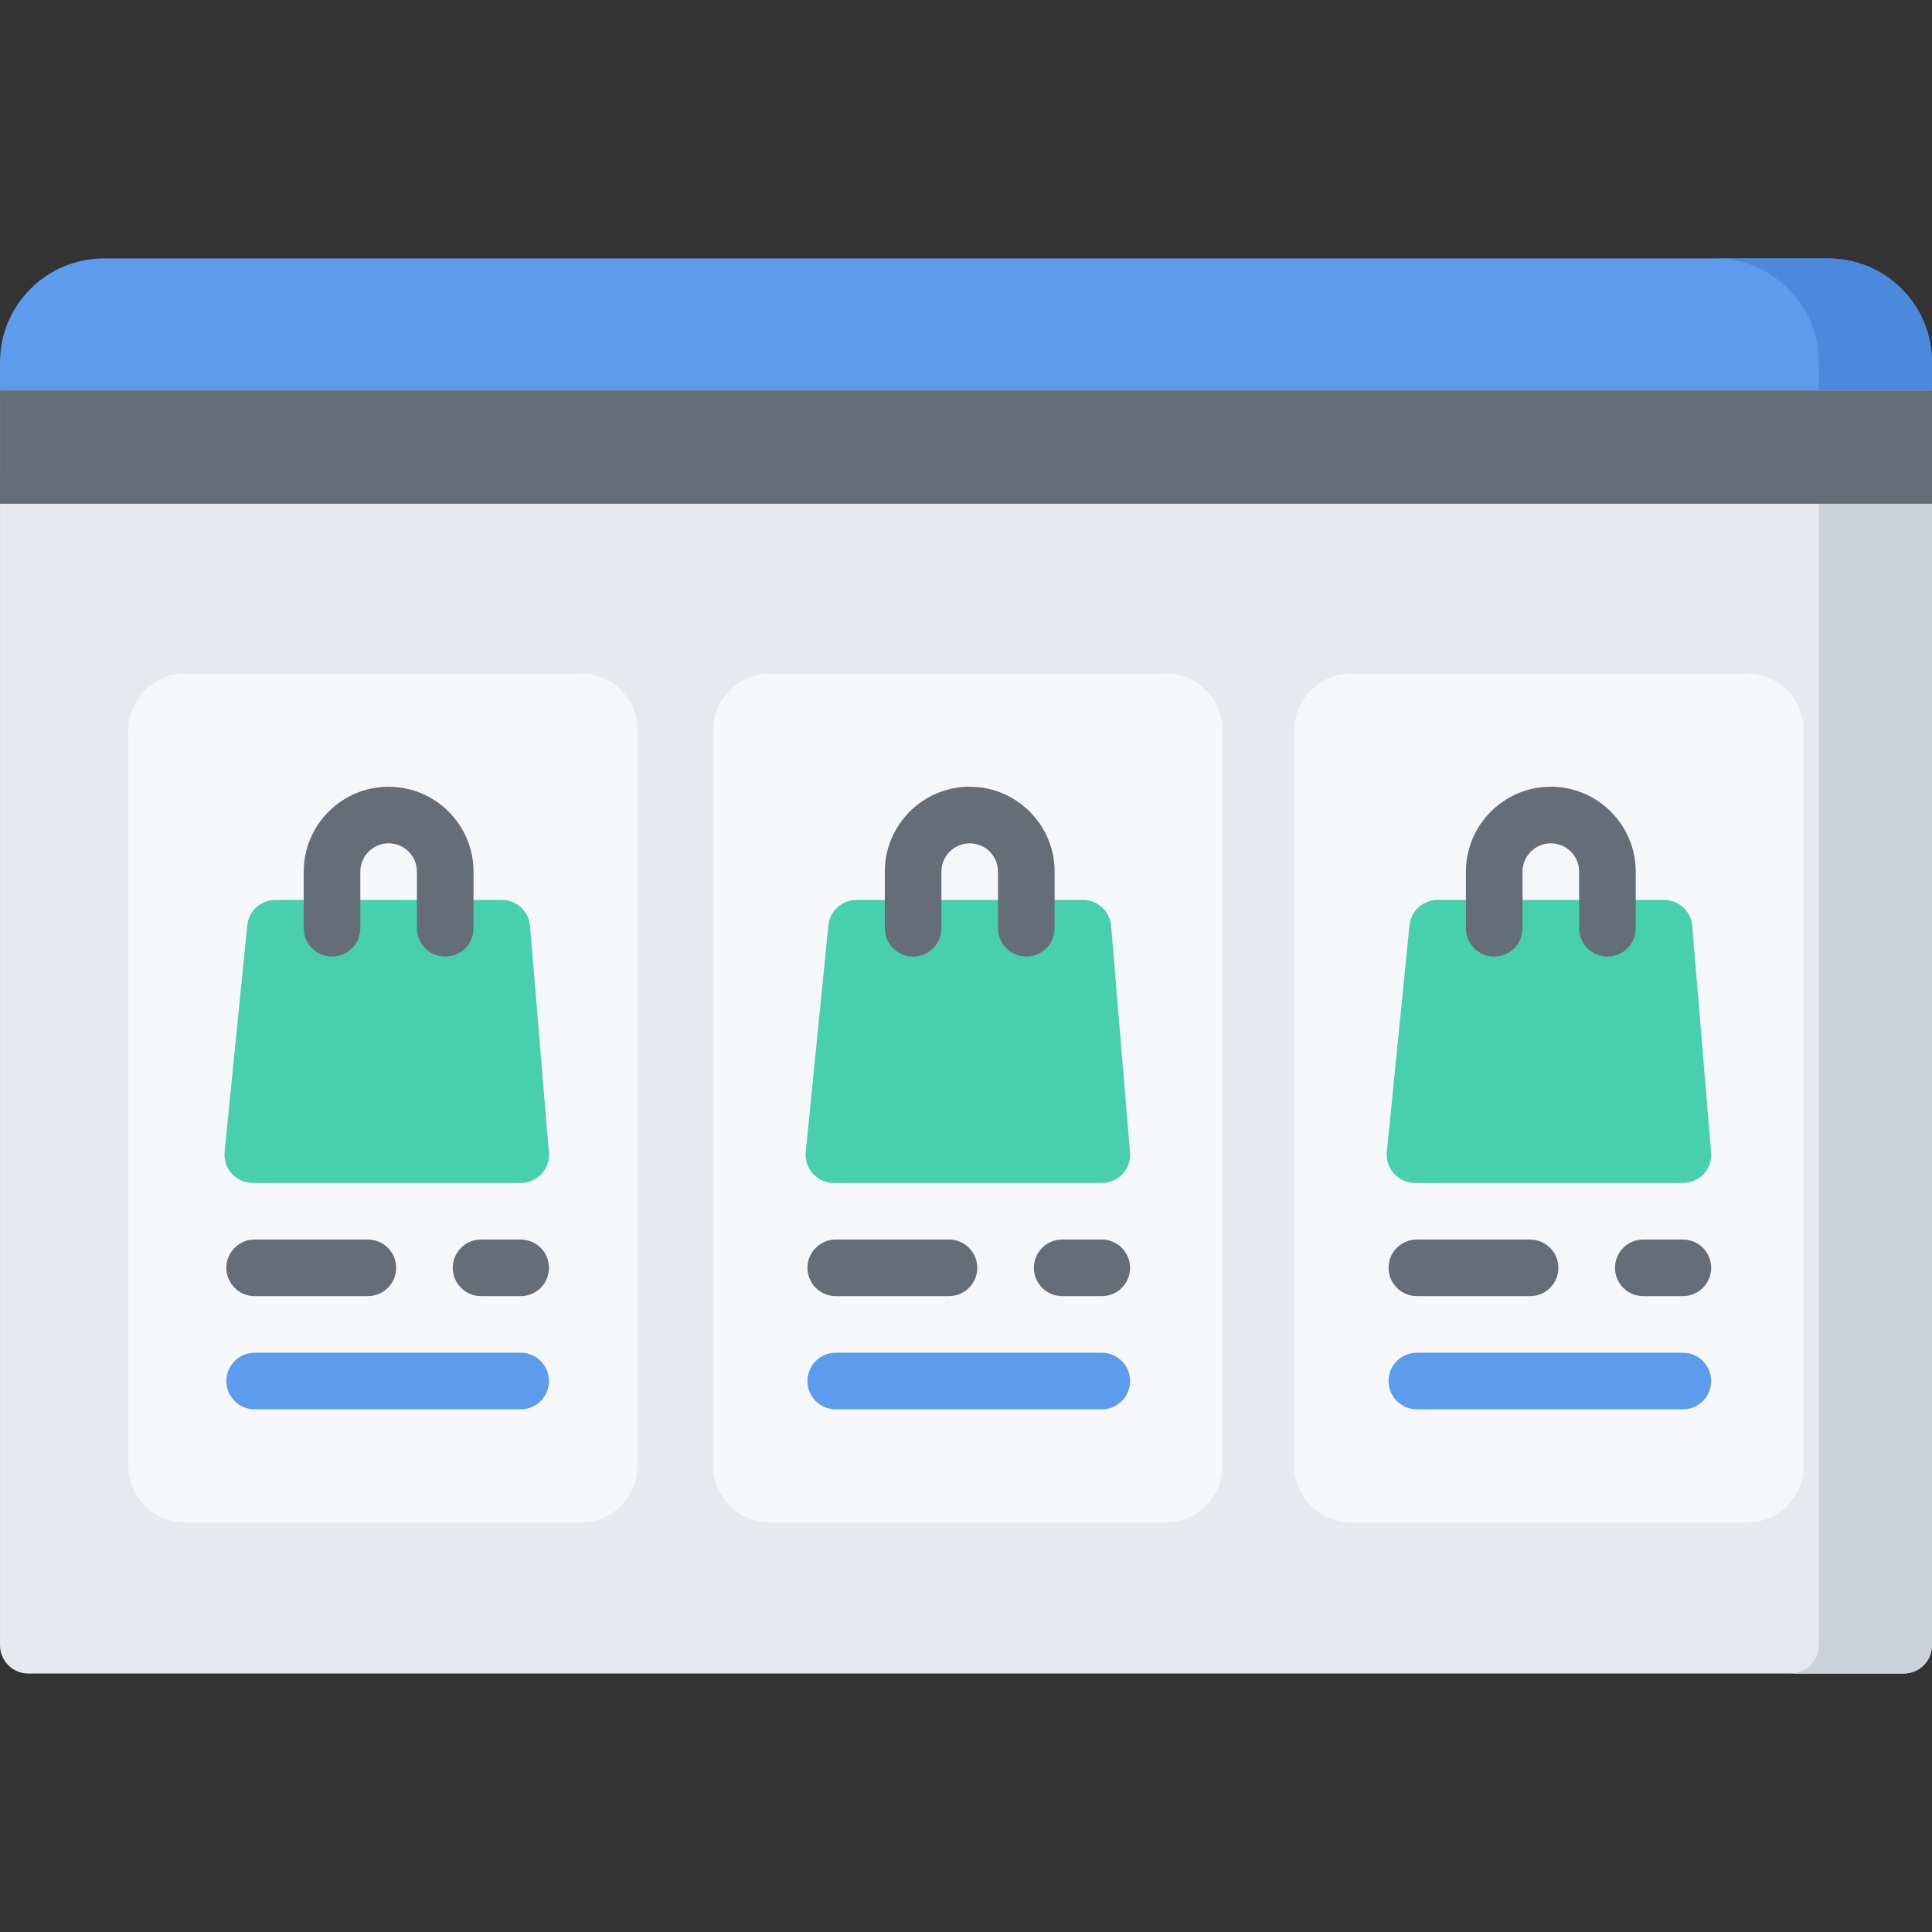 <?xml version="1.0" encoding="iso-8859-1"?>
<!-- Generator: Adobe Illustrator 19.0.0, SVG Export Plug-In . SVG Version: 6.00 Build 0)  -->
<svg version="1.1" id="Capa_1" xmlns="http://www.w3.org/2000/svg" xmlns:xlink="http://www.w3.org/1999/xlink" x="0px" y="0px"
	 viewBox="0 0 512.005 512.005" style="enable-background:new 0 0 512.005 512.005;" xml:space="preserve">
<rect x="0" y="0" width="512.005" height="512.005" fill="#333333" stroke="none"/>
<path style="fill:#E6E9ED;" d="M0.004,103.495v2.497L0,125.998c0,0.026,0.004,0.052,0.004,0.078v239.955v20.651v49.328
	c0,1.97,0.8,3.9,2.19,5.3c1.4,1.4,3.33,2.2,5.31,2.2h496.994c1.98,0,3.91-0.8,5.31-2.2c1.391-1.399,2.19-3.33,2.19-5.3V103.495
	H0.004z"/>
<path style="fill:#CCD1D9;" d="M481.995,103.495V436.01c0,1.97-0.8,3.9-2.19,5.3c-1.399,1.4-3.33,2.2-5.31,2.2h30.003
	c1.98,0,3.91-0.8,5.31-2.2c1.391-1.399,2.19-3.33,2.19-5.3V103.495H481.995z"/>
<path style="fill:#5D9CEC;" d="M484.725,68.507c-0.075-0.003-0.148-0.012-0.225-0.012H27.504c-15.16,0-27.496,12.333-27.5,27.492
	c0,0.001,0,0.003,0,0.003v7.506h15h481.994h15V95.99c0,0,0,0,0-0.011c0-7.34-2.86-14.25-8.05-19.43
	C498.811,71.404,491.99,68.564,484.725,68.507z"/>
<path style="fill:#4A89DC;" d="M503.948,76.551c-5.137-5.146-11.958-7.986-19.224-8.044c-0.075-0.003-0.148-0.012-0.225-0.012
	h-30.003c0.076,0,0.149,0.009,0.225,0.012c7.266,0.058,14.087,2.897,19.224,8.044c5.189,5.18,8.05,12.09,8.05,19.43
	c0,0.011,0,0.011,0,0.011v7.505h15.003h15v-7.505c0,0,0,0,0-0.011C511.998,88.641,509.138,81.73,503.948,76.551z"/>
<rect x="0.005" y="103.493" style="fill:#656D78;" width="512" height="30"/>
<g>
	<path style="fill:#F5F7FA;" d="M168.998,388.492c0,8.25-6.75,15-15,15h-105c-8.25,0-15-6.75-15-15v-195c0-8.25,6.75-15,15-15h105
		c8.25,0,15,6.75,15,15V388.492z"/>
	<path style="fill:#F5F7FA;" d="M323.999,388.492c0,8.25-6.75,15-15,15h-105c-8.25,0-15-6.75-15-15v-195c0-8.25,6.75-15,15-15h105
		c8.25,0,15,6.75,15,15V388.492z"/>
	<path style="fill:#F5F7FA;" d="M478,388.492c0,8.25-6.75,15-15,15H358c-8.25,0-15-6.75-15-15v-195c0-8.25,6.75-15,15-15h105
		c8.25,0,15,6.75,15,15V388.492z"/>
</g>
<path style="fill:#48CFAD;" d="M446.01,313.495c-0.008,0-0.014,0-0.021,0h-70.997c-2.119,0-4.14-0.896-5.562-2.468
	c-1.422-1.571-2.112-3.67-1.901-5.778l6.001-60c0.384-3.834,3.609-6.754,7.463-6.754h59.998c3.9,0,7.15,2.99,7.475,6.877
	l4.951,59.442c0.061,0.385,0.094,0.779,0.094,1.181C453.51,310.138,450.15,313.495,446.01,313.495z"/>
<g>
	<path style="fill:#656D78;" d="M410.991,208.495c-12.407,0-22.5,10.094-22.5,22.5v15c0,4.143,3.358,7.5,7.5,7.5s7.5-3.357,7.5-7.5
		v-15c0-4.136,3.364-7.5,7.5-7.5s7.499,3.364,7.499,7.5v15c0,4.143,3.359,7.5,7.5,7.5c4.143,0,7.5-3.357,7.5-7.5v-15
		C433.49,218.589,423.398,208.495,410.991,208.495z"/>
	<path style="fill:#656D78;" d="M405.49,343.492h-30c-4.143,0-7.5-3.357-7.5-7.5s3.357-7.5,7.5-7.5h30c4.143,0,7.5,3.357,7.5,7.5
		S409.633,343.492,405.49,343.492z"/>
	<path style="fill:#656D78;" d="M445.988,343.492H435.49c-4.143,0-7.5-3.357-7.5-7.5s3.357-7.5,7.5-7.5h10.498
		c4.143,0,7.5,3.357,7.5,7.5C453.488,340.135,450.131,343.492,445.988,343.492z"/>
</g>
<path style="fill:#5D9CEC;" d="M445.988,373.492H375.49c-4.143,0-7.5-3.357-7.5-7.5s3.357-7.5,7.5-7.5h70.498
	c4.143,0,7.5,3.357,7.5,7.5C453.488,370.135,450.131,373.492,445.988,373.492z"/>
<path style="fill:#48CFAD;" d="M292.009,313.495c-0.008,0-0.014,0-0.022,0H220.99c-2.119,0-4.14-0.896-5.561-2.468
	c-1.422-1.571-2.112-3.67-1.901-5.778l6.001-60c0.384-3.834,3.609-6.754,7.463-6.754h59.998c3.9,0,7.15,2.99,7.475,6.877
	l4.951,59.442c0.061,0.385,0.094,0.779,0.094,1.181C299.509,310.138,296.149,313.495,292.009,313.495z"/>
<g>
	<path style="fill:#656D78;" d="M256.99,208.495c-12.407,0-22.5,10.094-22.5,22.5v15c0,4.143,3.358,7.5,7.5,7.5s7.5-3.357,7.5-7.5
		v-15c0-4.136,3.364-7.5,7.5-7.5c4.136,0,7.499,3.364,7.499,7.5v15c0,4.143,3.359,7.5,7.5,7.5c4.142,0,7.5-3.357,7.5-7.5v-15
		C279.489,218.589,269.397,208.495,256.99,208.495z"/>
	<path style="fill:#656D78;" d="M251.489,343.492h-30c-4.143,0-7.5-3.357-7.5-7.5s3.357-7.5,7.5-7.5h30c4.143,0,7.5,3.357,7.5,7.5
		S255.632,343.492,251.489,343.492z"/>
	<path style="fill:#656D78;" d="M291.987,343.492h-10.498c-4.143,0-7.5-3.357-7.5-7.5s3.357-7.5,7.5-7.5h10.498
		c4.143,0,7.5,3.357,7.5,7.5S296.13,343.492,291.987,343.492z"/>
</g>
<path style="fill:#5D9CEC;" d="M291.987,373.492h-70.498c-4.143,0-7.5-3.357-7.5-7.5s3.357-7.5,7.5-7.5h70.498
	c4.143,0,7.5,3.357,7.5,7.5S296.13,373.492,291.987,373.492z"/>
<path style="fill:#48CFAD;" d="M138.008,313.495c-0.008,0-0.014,0-0.021,0H66.989c-2.119,0-4.14-0.896-5.562-2.468
	c-1.422-1.571-2.112-3.67-1.901-5.778l6.001-60c0.384-3.834,3.609-6.754,7.463-6.754h59.998c3.9,0,7.15,2.99,7.475,6.877
	l4.951,59.442c0.061,0.385,0.094,0.779,0.094,1.181C145.508,310.138,142.148,313.495,138.008,313.495z"/>
<g>
	<path style="fill:#656D78;" d="M102.989,208.495c-12.407,0-22.5,10.094-22.5,22.5v15c0,4.143,3.358,7.5,7.5,7.5s7.5-3.357,7.5-7.5
		v-15c0-4.136,3.364-7.5,7.5-7.5s7.499,3.364,7.499,7.5v15c0,4.143,3.359,7.5,7.5,7.5c4.143,0,7.5-3.357,7.5-7.5v-15
		C125.488,218.589,115.396,208.495,102.989,208.495z"/>
	<path style="fill:#656D78;" d="M97.488,343.492h-30c-4.143,0-7.5-3.357-7.5-7.5s3.357-7.5,7.5-7.5h30c4.143,0,7.5,3.357,7.5,7.5
		S101.631,343.492,97.488,343.492z"/>
	<path style="fill:#656D78;" d="M137.986,343.492h-10.498c-4.143,0-7.5-3.357-7.5-7.5s3.357-7.5,7.5-7.5h10.498
		c4.143,0,7.5,3.357,7.5,7.5S142.129,343.492,137.986,343.492z"/>
</g>
<path style="fill:#5D9CEC;" d="M137.986,373.492H67.488c-4.143,0-7.5-3.357-7.5-7.5s3.357-7.5,7.5-7.5h70.498
	c4.143,0,7.5,3.357,7.5,7.5S142.129,373.492,137.986,373.492z"/>
<g>
</g>
<g>
</g>
<g>
</g>
<g>
</g>
<g>
</g>
<g>
</g>
<g>
</g>
<g>
</g>
<g>
</g>
<g>
</g>
<g>
</g>
<g>
</g>
<g>
</g>
<g>
</g>
<g>
</g>
</svg>
